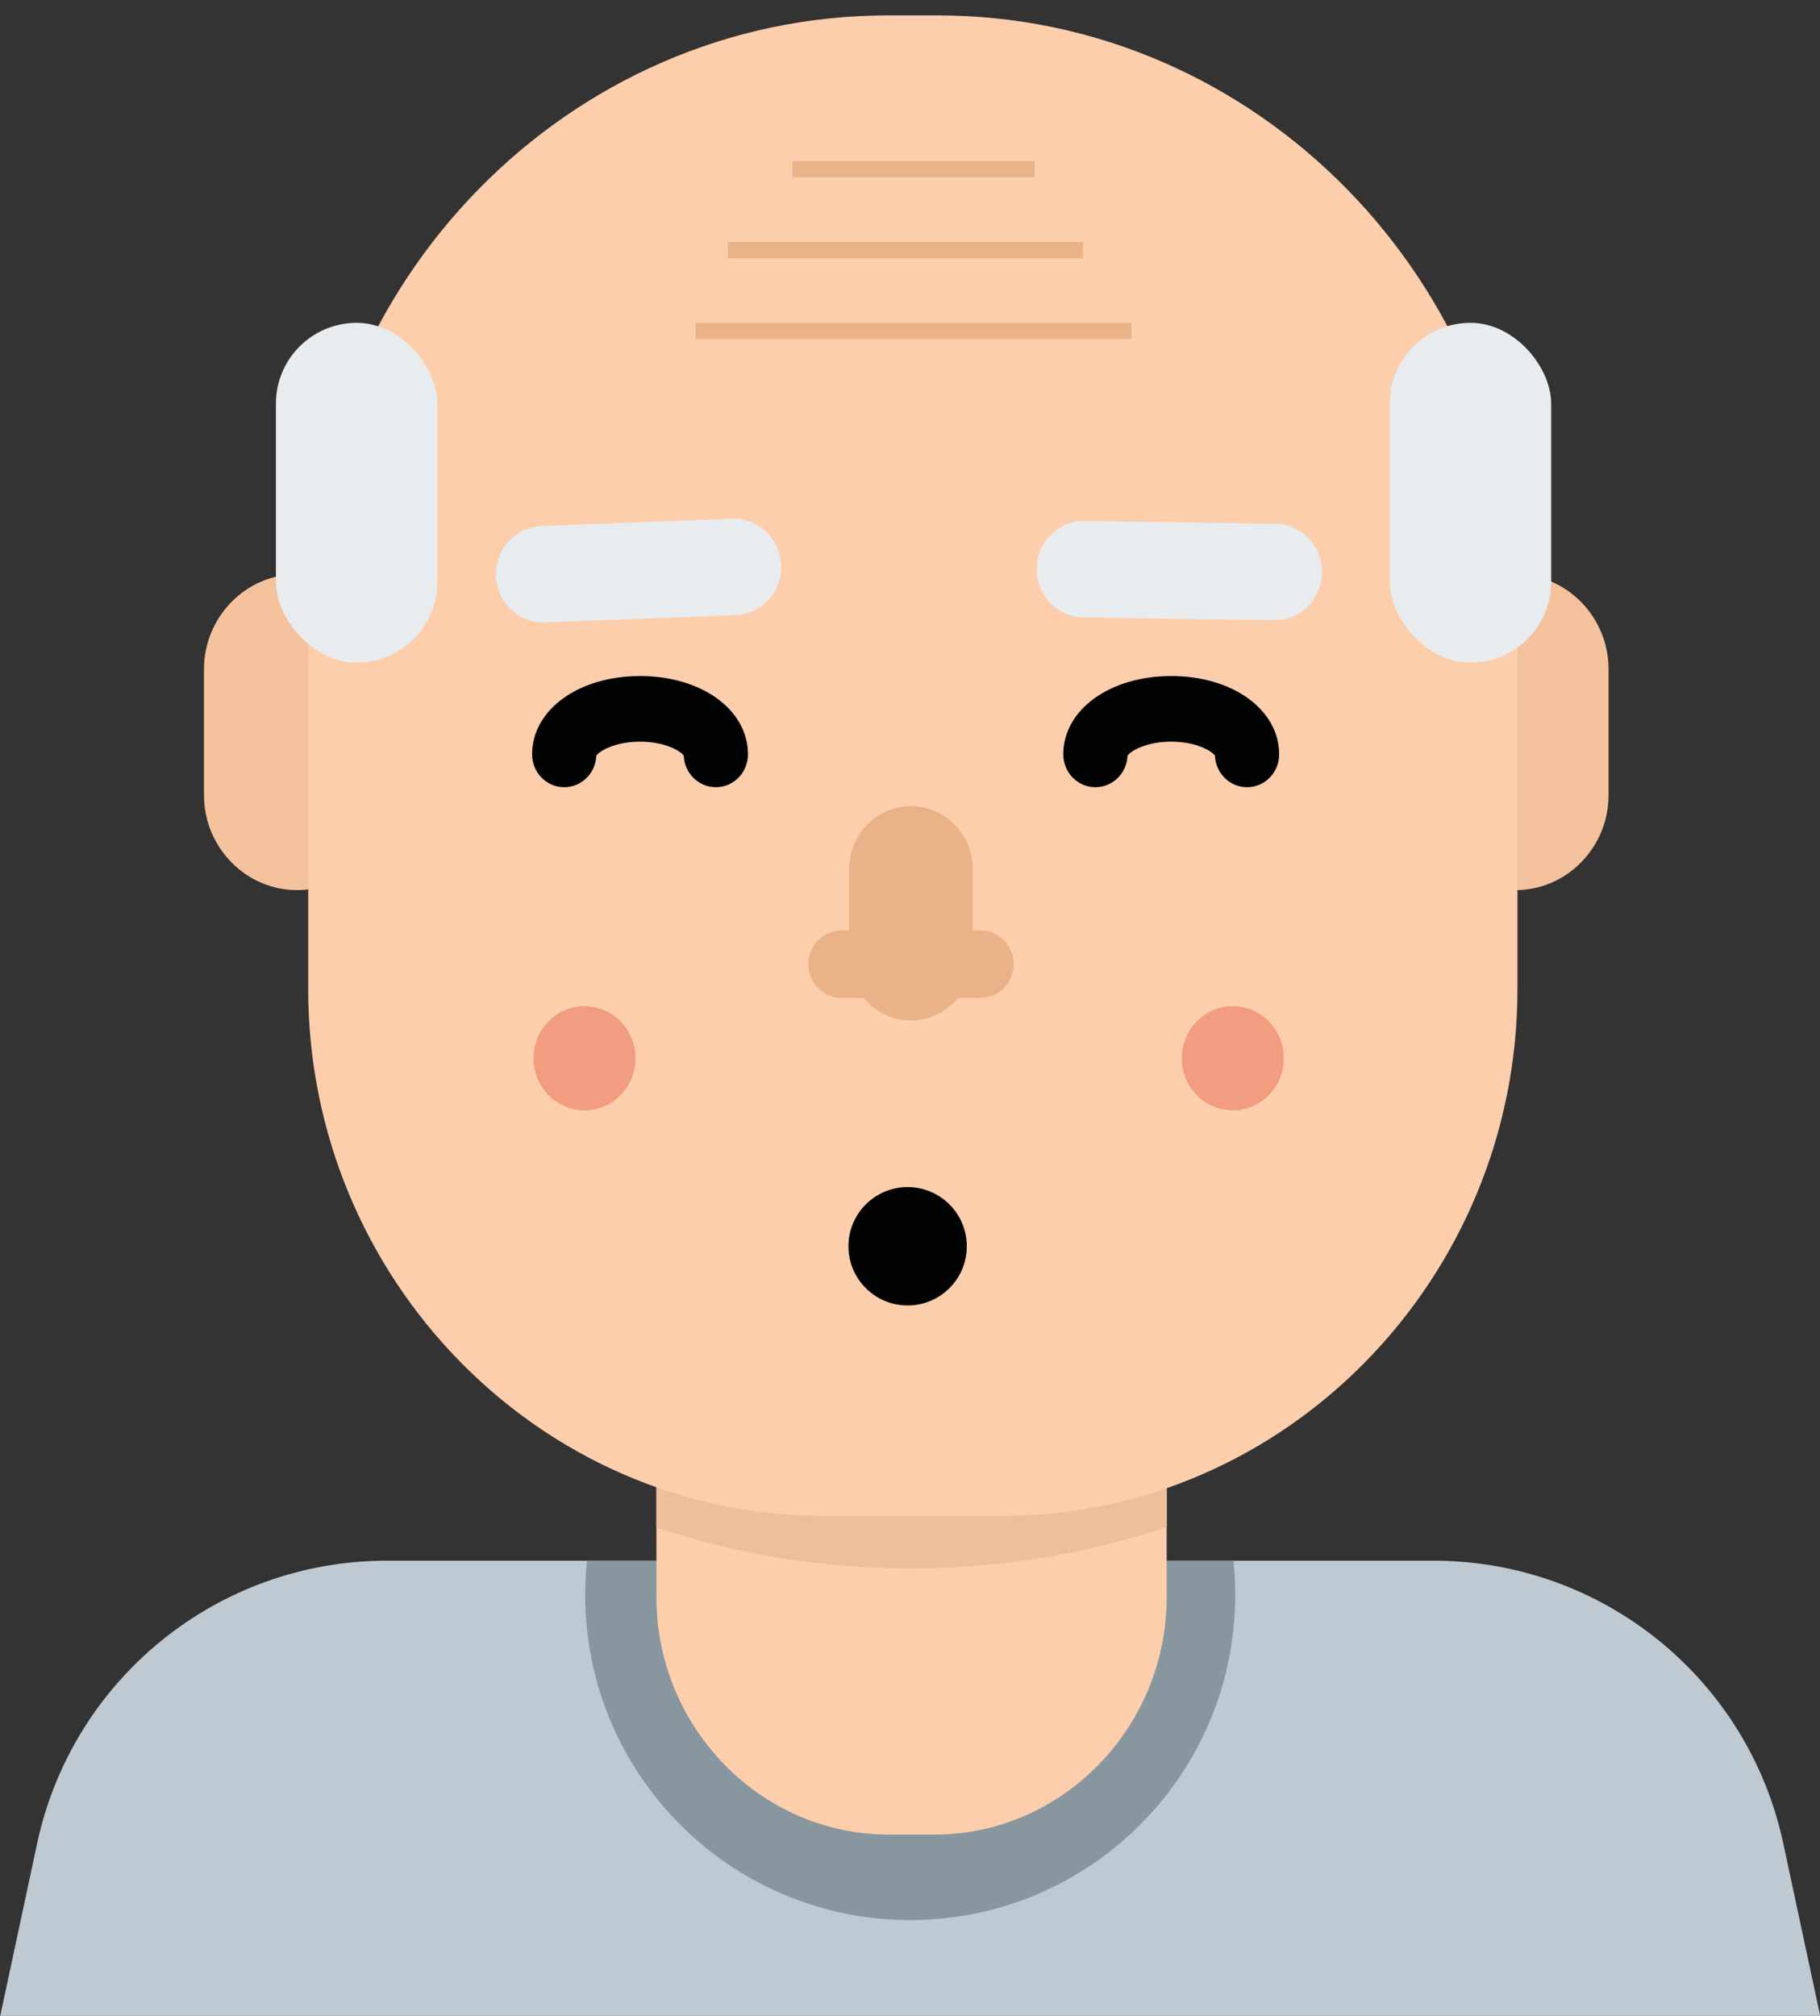 <?xml version="1.0" encoding="UTF-8"?>
<svg width="112px" height="124px" viewBox="0 0 112 124" version="1.1" xmlns="http://www.w3.org/2000/svg" xmlns:xlink="http://www.w3.org/1999/xlink">
    <rect x="0" y="0" width="112" height="124" fill="#333333" stroke="none"/>
    <!-- Generator: Sketch 51.2 (57519) - http://www.bohemiancoding.com/sketch -->
    <title>Group 69</title>
    <desc>Created with Sketch.</desc>
    <defs></defs>
    <g id="Page-1" stroke="none" stroke-width="1" fill="none" fill-rule="evenodd">
        <g id="A-propos" transform="translate(-598, -913)">
            <g id="Group-10" transform="translate(100, 707)">
                <g id="Group-41" transform="translate(405, 121)">
                    <g id="Group-62">
                        <g id="Group-36" transform="translate(0, 44)">
                            <g id="Group-26" transform="translate(30, 41)">
                                <g id="Group-56">
                                    <g id="Group-79" transform="translate(63, 0)">
                                        <g id="Group-69" transform="translate(0.013, 0)">
                                            <g id="Group-41">
                                                <path d="M18.261,54.751 L18.261,54.751 C15.114,54.751 12.54,52.121 12.54,48.907 L12.54,41.167 C12.54,37.953 15.114,35.323 18.261,35.323 L18.261,35.323 C21.408,35.323 23.982,37.953 23.982,41.167 L23.982,48.907 C23.982,52.121 21.408,54.751 18.261,54.751" id="Fill-8" fill="#F4C29D"></path>
                                                <path d="M93.254,54.751 L93.254,54.751 C90.108,54.751 87.533,52.121 87.533,48.907 L87.533,41.167 C87.533,37.953 90.108,35.323 93.254,35.323 L93.254,35.323 C96.401,35.323 98.976,37.953 98.976,41.167 L98.976,48.907 C98.976,52.121 96.401,54.751 93.254,54.751" id="Fill-14" fill="#F4C29D"></path>
                                                <g id="Group-77" transform="translate(0, 96)">
                                                    <path d="M23.785,-1.59872116e-14 L88.215,-1.24344979e-14 C98.589,-1.43401398e-14 107.553,7.247 109.727,17.39 L112,28 L0,28 L2.273,17.39 C4.447,7.247 13.411,-6.97614231e-15 23.785,-8.8817842e-15 Z" id="Rectangle-6" fill="#BEC9D1"></path>
                                                    <path d="M36.109,-1.0533227e-15 L75.891,8.13798825e-15 C75.963,0.692 76,1.394 76,2.105 C76,13.151 67.046,22.105 56,22.105 C44.954,22.105 36,13.151 36,2.105 C36,1.394 36.037,0.692 36.109,-6.43929354e-15 Z" id="Combined-Shape" fill="#8896A0"></path>
                                                </g>
                                                <path d="M57.488,112.848 L54.678,112.848 C46.815,112.848 40.382,106.277 40.382,98.246 L40.382,85.835 C40.382,83.77 42.036,82.081 44.058,82.081 L68.107,82.081 C70.129,82.081 71.783,83.77 71.783,85.835 L71.783,98.246 C71.783,106.277 65.35,112.848 57.488,112.848" id="Fill-16" fill="#FCCEAC"></path>
                                                <path d="M67.746,82.956 L44.419,82.956 C42.199,82.956 40.382,84.531 40.382,86.455 L40.382,93.951 C45.251,95.578 50.531,96.473 56.041,96.473 L56.041,96.473 C61.582,96.473 66.891,95.568 71.783,93.923 L71.783,86.455 C71.783,84.531 69.967,82.956 67.746,82.956" id="Fill-18" fill="#EFBE9B"></path>
                                                <path d="M61.652,93.245 L50.67,93.245 C33.226,93.245 18.954,78.667 18.954,60.85 L18.954,37.371 C18.954,17.338 35.002,0.948 54.615,0.948 L57.706,0.948 C77.32,0.948 93.368,17.338 93.368,37.371 L93.368,60.85 C93.368,78.667 79.096,93.245 61.652,93.245" id="Fill-20" fill="#FCCEAC"></path>
                                                <ellipse id="Oval-8" fill="#010202" cx="55.84" cy="76.66" rx="3.642" ry="3.641"></ellipse>
                                                <rect id="Rectangle-14" fill="#E8ECEE" x="16.967" y="19.858" width="9.934" height="20.9" rx="4.967"></rect>
                                                <rect id="Rectangle-14-Copy" fill="#E8ECEE" x="85.509" y="19.858" width="9.934" height="20.9" rx="4.967"></rect>
                                                <path d="M56.047,62.766 L56.047,62.766 C53.953,62.766 52.24,61.016 52.24,58.878 L52.24,53.471 C52.24,51.332 53.953,49.582 56.047,49.582 L56.047,49.582 C58.141,49.582 59.854,51.332 59.854,53.471 L59.854,58.878 C59.854,61.016 58.141,62.766 56.047,62.766" id="Fill-28" fill="#EAB288"></path>
                                                <path d="M60.33,61.387 L51.764,61.387 C50.645,61.387 49.73,60.452 49.73,59.31 C49.73,58.167 50.645,57.232 51.764,57.232 L60.33,57.232 C61.449,57.232 62.364,58.167 62.364,59.31 C62.364,60.452 61.449,61.387 60.33,61.387" id="Fill-30" fill="#EAB288"></path>
                                                <path d="M39.094,65.096 C39.094,66.866 37.689,68.301 35.956,68.301 C34.223,68.301 32.819,66.866 32.819,65.096 C32.819,63.326 34.223,61.891 35.956,61.891 C37.689,61.891 39.094,63.326 39.094,65.096" id="Fill-34" fill="#F29D80"></path>
                                                <path d="M78.99,65.096 C78.99,66.866 77.585,68.301 75.852,68.301 C74.119,68.301 72.714,66.866 72.714,65.096 C72.714,63.326 74.119,61.891 75.852,61.891 C77.585,61.891 78.99,63.326 78.99,65.096" id="Fill-36" fill="#F29D80"></path>
                                                <path d="M66.645,37.977 L78.402,38.146 C79.998,38.169 81.323,36.854 81.345,35.223 L81.345,35.223 C81.368,33.593 80.08,32.24 78.484,32.217 L66.727,32.048 C65.13,32.025 63.806,33.34 63.783,34.97 C63.76,36.601 65.048,37.954 66.645,37.977" id="Fill-49" fill="#E8ECEE"></path>
                                                <path d="M45.268,37.836 L33.517,38.284 C31.922,38.345 30.568,37.061 30.508,35.432 L30.508,35.431 C30.449,33.802 31.705,32.419 33.301,32.358 L45.051,31.91 C46.646,31.849 48.001,33.133 48.06,34.762 C48.12,36.392 46.863,37.775 45.268,37.836" id="Fill-51" fill="#E8ECEE"></path>
                                                <path d="M44.04,48.422 C42.975,48.422 42.106,47.561 42.065,46.483 C41.879,46.205 40.929,45.621 39.374,45.621 C37.819,45.621 36.868,46.205 36.682,46.483 C36.641,47.561 35.773,48.422 34.707,48.422 C33.616,48.422 32.731,47.518 32.731,46.403 C32.731,43.656 35.587,41.584 39.374,41.584 C43.161,41.584 46.016,43.656 46.016,46.403 C46.016,47.518 45.131,48.422 44.04,48.422" id="Fill-53" fill="#010202"></path>
                                                <path d="M76.729,48.422 C75.664,48.422 74.795,47.561 74.754,46.483 C74.568,46.205 73.618,45.621 72.062,45.621 C70.508,45.621 69.557,46.205 69.371,46.483 C69.33,47.561 68.462,48.422 67.396,48.422 C66.305,48.422 65.42,47.518 65.42,46.403 C65.42,43.656 68.276,41.584 72.062,41.584 C75.85,41.584 78.705,43.656 78.705,46.403 C78.705,47.518 77.82,48.422 76.729,48.422" id="Fill-55" fill="#010202"></path>
                                                <g id="Group-37" transform="translate(42.794, 9.905)" fill="#EAB288">
                                                    <rect id="Rectangle-15" x="1.987" y="4.976" width="21.854" height="1"></rect>
                                                    <rect id="Rectangle-15-Copy" x="5.96" y="0" width="14.9" height="1"></rect>
                                                    <rect id="Rectangle-15-Copy-2" x="0" y="9.953" width="26.821" height="1"></rect>
                                                </g>
                                            </g>
                                        </g>
                                    </g>
                                </g>
                            </g>
                        </g>
                    </g>
                </g>
            </g>
        </g>
    </g>
</svg>